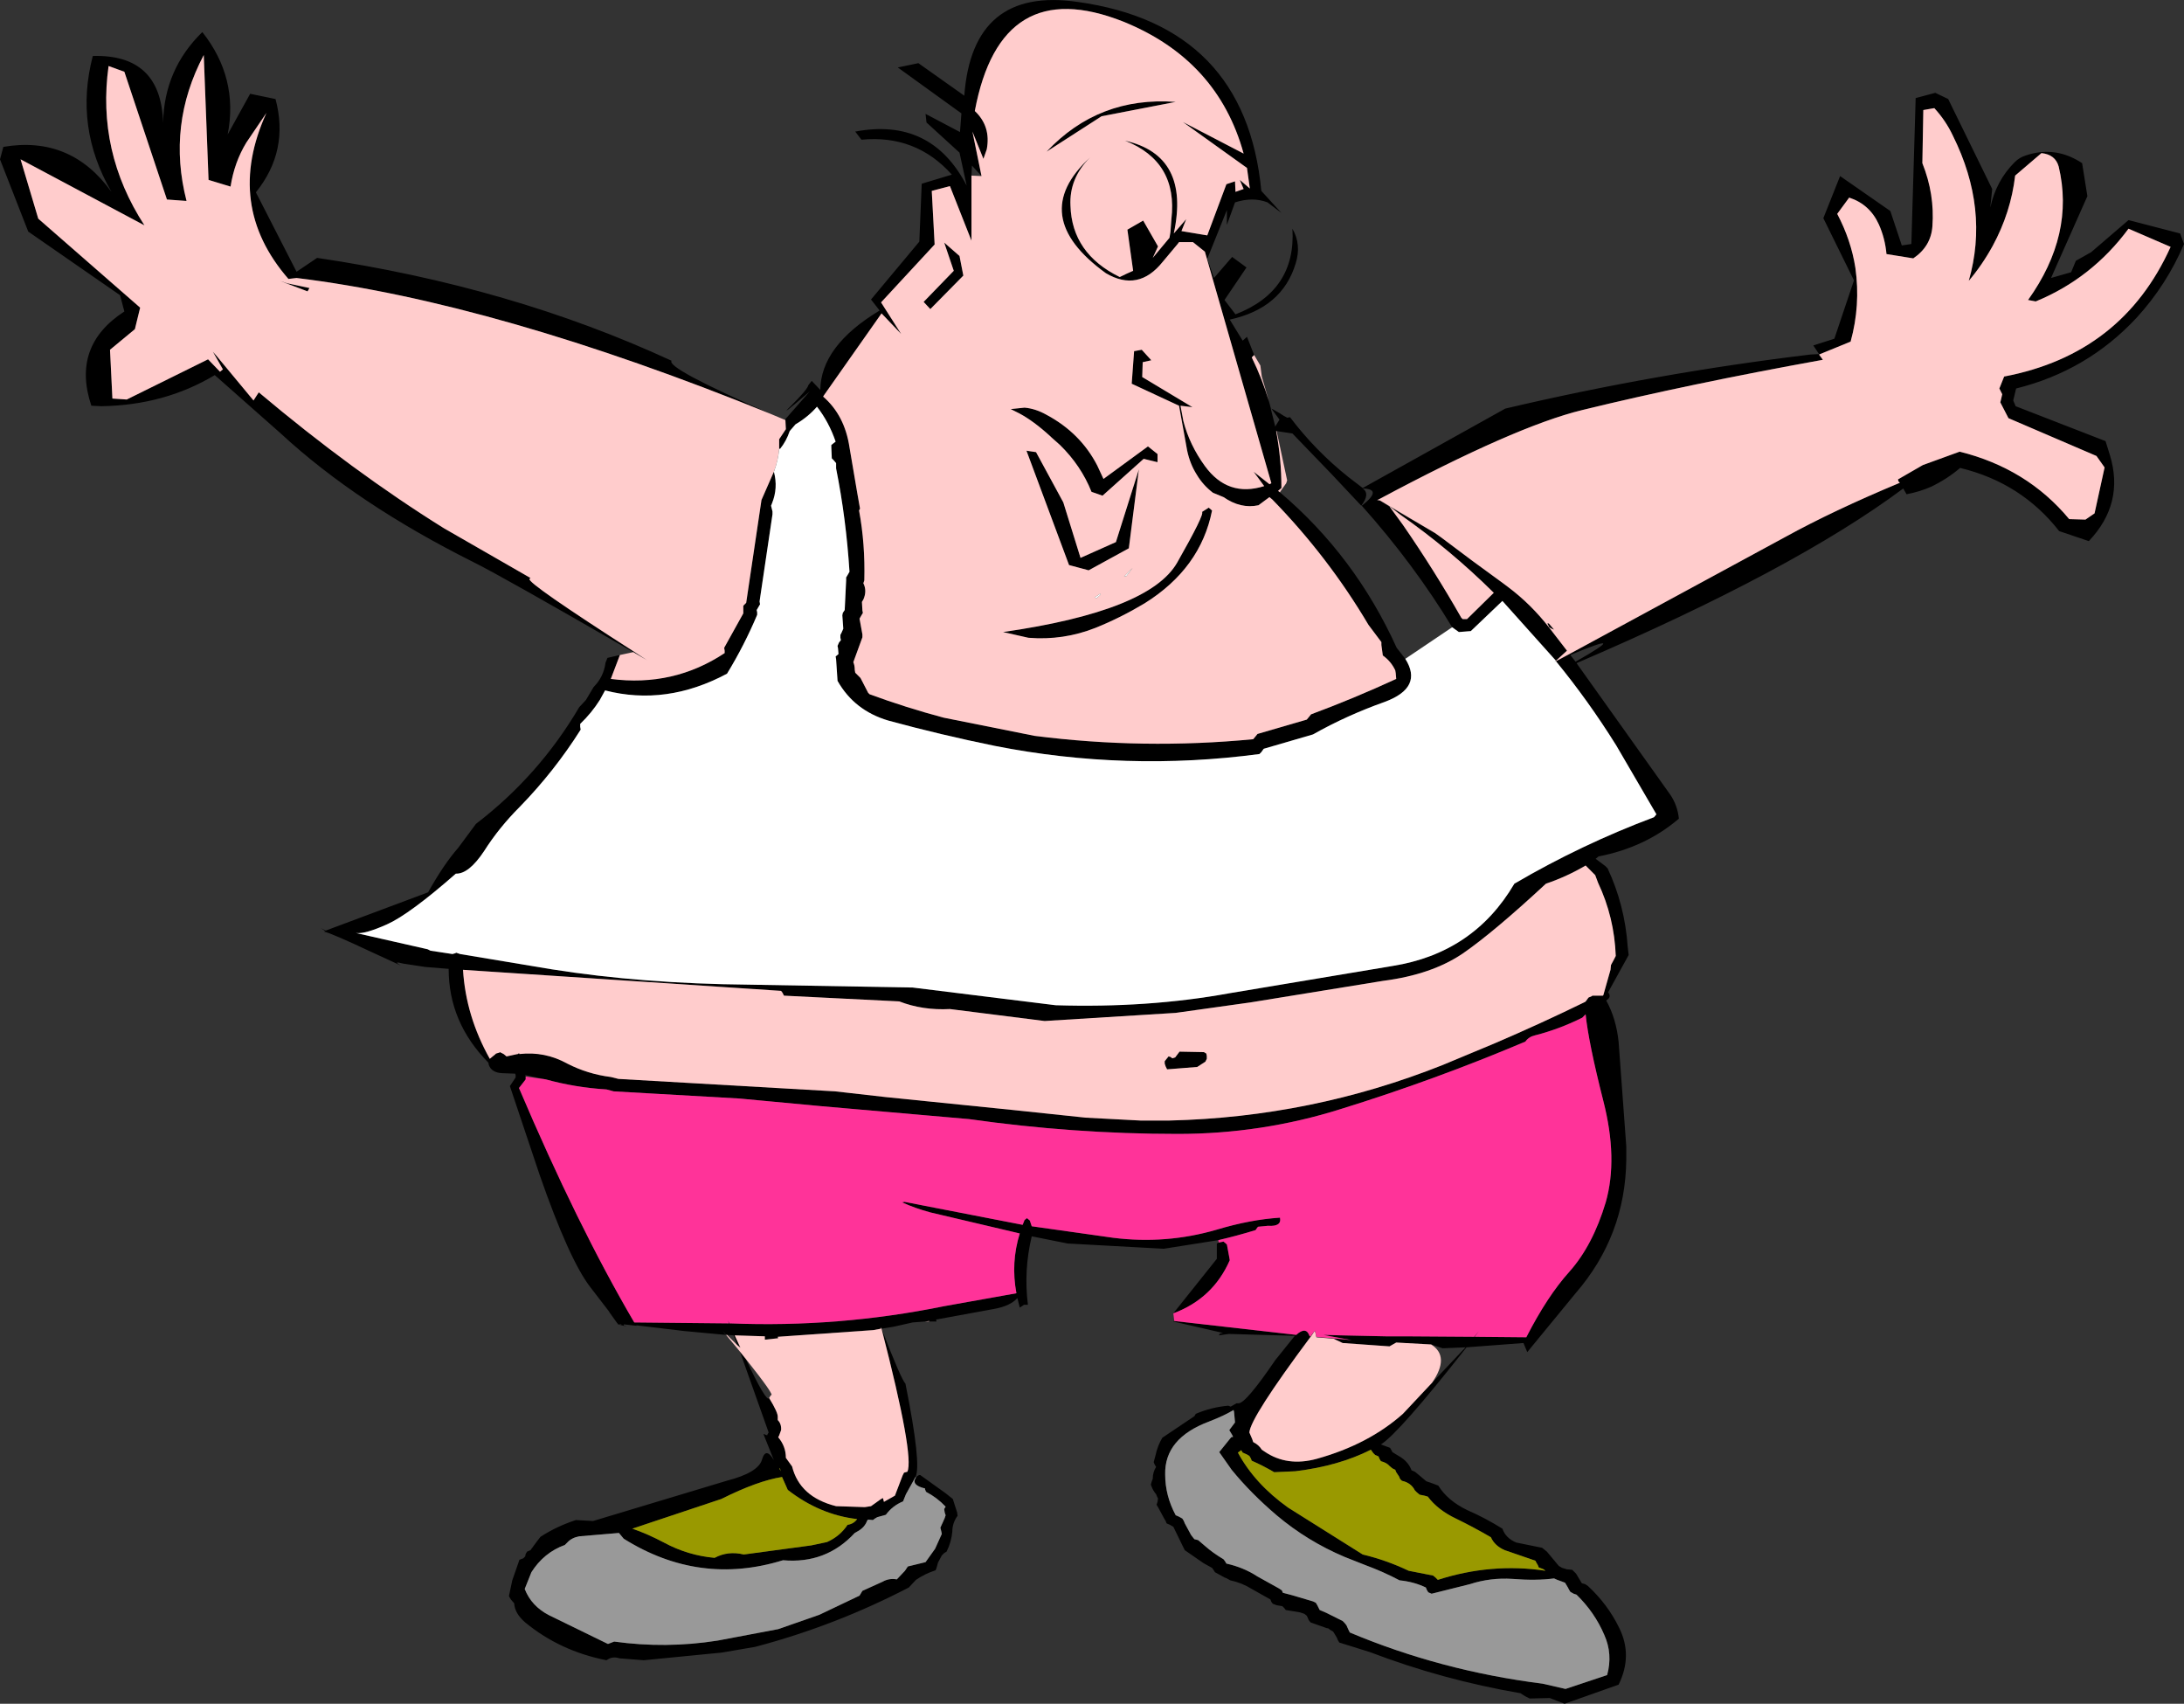 <?xml version="1.0" encoding="UTF-8" standalone="no"?>
<svg xmlns:xlink="http://www.w3.org/1999/xlink" height="178.05px" width="228.3px" xmlns="http://www.w3.org/2000/svg">
  <rect width="100%" height="100%" fill="#333333" stroke="none"/>
  <g transform="matrix(1.0, 0.0, 0.0, 1.0, 108.5, 159.35)">
    <path d="M24.15 -117.4 L24.35 -116.65 24.35 -116.6 24.8 -114.8 24.8 -114.75 24.85 -114.85 25.25 -115.5 24.4 -116.65 24.6 -116.55 25.3 -116.15 Q25.65 -115.9 26.05 -115.7 L26.35 -115.75 Q29.0 -112.25 32.45 -109.5 L33.95 -108.35 48.85 -116.65 Q64.55 -120.35 80.75 -122.3 L81.65 -122.35 81.05 -123.25 83.25 -123.95 85.3 -130.05 82.1 -136.55 83.85 -140.95 89.1 -137.3 90.3 -133.7 91.3 -133.85 91.75 -149.1 93.8 -149.65 95.15 -149.0 99.75 -139.6 99.55 -137.65 Q100.15 -140.45 102.1 -142.4 102.6 -142.9 103.25 -143.1 106.35 -144.15 109.15 -142.3 L109.7 -138.85 105.9 -130.3 108.0 -130.9 108.5 -132.1 110.1 -133.0 114.0 -136.35 119.4 -134.95 119.8 -133.85 Q118.0 -129.6 114.85 -126.15 109.7 -120.6 102.25 -118.75 L101.95 -117.5 102.2 -116.9 111.6 -113.25 112.05 -111.8 Q113.6 -106.75 109.85 -102.8 L106.75 -103.85 Q102.8 -108.9 96.4 -110.45 95.05 -109.3 93.4 -108.5 92.15 -107.95 90.8 -107.7 L90.45 -108.3 Q79.05 -99.8 56.3 -90.05 L66.1 -76.3 Q66.85 -75.2 67.0 -73.8 63.5 -70.8 58.6 -69.85 L58.3 -69.6 59.3 -68.85 59.55 -68.6 Q61.35 -64.75 61.65 -60.4 L61.75 -59.55 59.6 -55.65 Q60.0 -55.15 59.4 -54.8 60.45 -52.9 60.7 -50.45 L61.5 -39.55 61.5 -38.15 Q61.4 -30.2 56.2 -24.2 L51.15 -18.05 50.75 -19.0 44.8 -18.55 Q37.75 -9.6 35.85 -8.4 L36.8 -8.05 36.95 -7.8 37.05 -7.6 37.7 -7.2 Q38.7 -6.65 39.05 -5.7 L39.4 -5.55 39.65 -5.35 40.6 -4.55 41.05 -4.4 41.45 -4.25 41.85 -4.1 Q42.8 -2.55 44.85 -1.55 46.7 -0.75 48.55 0.4 48.9 1.4 50.0 1.85 L52.7 2.4 53.2 2.8 54.45 4.3 54.8 4.5 55.3 4.65 55.85 4.7 56.1 4.95 56.25 5.1 56.85 6.1 57.2 6.2 57.5 6.4 Q59.55 8.3 60.75 10.75 62.2 13.65 60.7 16.7 L55.05 18.7 53.5 18.1 51.4 18.15 51.0 17.95 50.75 17.8 50.45 17.6 Q42.3 16.2 34.7 13.3 L31.5 12.3 31.35 12.05 31.25 11.8 30.95 11.3 30.85 11.15 30.5 10.95 Q30.4 10.8 30.2 10.8 L28.5 10.2 28.3 9.95 28.2 9.7 28.1 9.5 27.85 9.3 27.4 9.15 25.9 8.9 25.75 8.7 25.55 8.5 24.95 8.4 24.55 8.25 24.4 8.05 24.3 7.8 22.35 6.7 Q21.3 6.05 20.1 5.8 L19.75 5.6 19.5 5.5 18.5 4.95 18.35 4.7 18.2 4.5 17.3 4.0 15.35 2.65 15.1 2.15 14.25 0.4 14.15 0.2 13.8 0.0 13.45 -0.15 13.35 -0.4 13.2 -0.65 12.55 -1.85 12.4 -2.1 12.5 -2.4 12.55 -2.75 12.45 -2.95 12.35 -3.2 Q12.05 -3.55 11.9 -3.95 L11.8 -4.2 11.9 -4.55 12.0 -4.8 Q12.0 -5.5 12.35 -6.05 L12.2 -6.3 12.1 -6.55 12.3 -7.3 Q12.5 -8.25 13.0 -9.1 L16.35 -11.35 16.5 -11.6 Q18.15 -12.3 19.9 -12.45 L20.15 -12.35 20.75 -12.7 20.8 -12.7 20.95 -12.7 Q21.7 -12.65 24.8 -17.2 L26.85 -19.75 19.95 -19.95 18.9 -19.8 19.05 -20.0 19.35 -20.05 14.15 -21.25 14.25 -21.3 27.0 -19.85 Q28.05 -20.8 28.4 -19.7 L28.5 -19.7 28.95 -20.3 28.55 -19.7 28.5 -19.65 Q22.2 -11.2 22.1 -9.65 L22.4 -8.95 22.5 -8.65 Q23.1 -8.35 23.4 -7.85 L23.7 -7.65 Q26.05 -6.05 29.15 -6.9 34.55 -8.4 38.15 -11.6 L41.2 -14.85 44.7 -18.55 42.3 -18.45 41.1 -18.85 37.45 -19.05 36.75 -18.65 31.85 -19.0 30.9 -19.45 29.1 -19.6 29.1 -19.65 29.5 -19.6 30.75 -19.5 32.8 -19.3 30.6 -19.7 29.85 -19.85 31.7 -19.8 36.35 -19.7 38.35 -19.7 45.6 -19.65 46.1 -20.25 45.65 -19.65 51.05 -19.6 Q53.25 -23.9 55.55 -26.45 58.0 -29.2 59.35 -33.7 60.65 -38.25 59.1 -44.3 57.55 -50.4 57.25 -53.35 L56.9 -53.0 Q54.5 -51.8 51.95 -51.15 51.3 -51.0 50.95 -50.5 41.5 -46.5 31.65 -43.45 23.4 -40.85 14.6 -40.85 3.7 -40.85 -7.2 -42.4 L-22.65 -43.75 -31.2 -44.55 -44.35 -45.3 -45.1 -45.5 Q-48.35 -45.7 -51.45 -46.55 L-53.6 -47.0 -53.55 -46.85 -53.55 -46.8 -53.55 -46.55 -54.25 -45.65 Q-48.15 -31.3 -42.2 -21.15 L-32.3 -21.05 -32.4 -21.35 -32.25 -21.05 -32.1 -21.05 Q-20.85 -20.6 -9.8 -22.85 L-2.25 -24.2 Q-2.85 -27.4 -1.9 -30.45 L-11.25 -32.65 Q-12.9 -33.1 -14.2 -33.7 L-13.95 -33.75 -1.6 -31.35 -1.4 -31.85 -1.15 -32.05 -0.85 -31.8 -0.65 -31.2 7.85 -30.0 Q13.4 -29.3 18.7 -30.85 22.2 -31.9 25.3 -32.1 25.5 -31.15 24.05 -31.25 L23.0 -31.15 22.85 -30.95 22.75 -30.8 Q20.8 -30.2 18.85 -29.75 L13.15 -28.85 3.1 -29.4 -0.65 -30.15 Q-1.5 -26.6 -1.05 -23.0 L-1.45 -23.0 -1.9 -22.7 -2.15 -23.7 Q-2.9 -22.85 -4.65 -22.55 L-10.65 -21.45 -10.6 -21.25 -11.4 -21.25 -11.35 -21.3 -11.8 -21.25 -13.1 -21.15 -15.1 -20.7 -15.15 -20.95 -15.1 -20.7 -16.35 -20.5 Q-14.3 -15.2 -13.85 -14.75 -12.15 -6.25 -12.8 -5.0 L-13.8 -3.2 -14.1 -2.45 Q-15.2 -2.0 -15.9 -1.05 L-16.8 -0.8 -17.05 -0.65 -17.25 -0.5 -17.75 -0.55 -17.85 -0.45 Q-18.1 0.25 -18.8 0.65 L-19.15 0.85 Q-22.15 4.1 -26.65 3.7 -35.4 6.4 -43.3 1.45 L-43.8 0.85 -47.95 1.2 Q-48.75 1.35 -49.2 1.85 L-49.45 2.1 Q-51.65 2.9 -52.95 4.95 L-53.65 6.7 Q-52.95 8.5 -51.1 9.45 L-44.95 12.45 -44.55 12.3 -44.3 12.2 Q-38.9 12.95 -33.5 12.1 L-27.15 10.9 -22.85 9.4 -18.65 7.4 -18.5 7.15 -18.35 6.9 -16.25 5.95 Q-15.55 5.55 -14.75 5.7 L-13.9 4.8 -13.6 4.35 -11.75 3.9 -10.75 2.5 -10.05 0.95 -10.1 0.7 -10.2 0.3 -9.95 -0.25 -9.75 -0.7 -9.65 -1.0 -9.75 -1.3 -9.8 -1.65 -9.65 -1.9 Q-10.55 -2.85 -11.7 -3.45 L-11.8 -3.7 -11.8 -3.8 Q-13.3 -4.15 -12.75 -4.95 L-12.6 -5.1 -12.5 -5.15 -12.45 -5.2 -12.3 -5.2 -9.65 -3.3 -8.9 -2.7 -8.45 -1.3 -8.4 -0.95 Q-8.95 -0.2 -8.95 0.7 -9.05 1.8 -9.55 2.8 L-9.8 2.95 -10.05 3.2 -10.45 3.95 -10.6 4.5 -10.7 4.75 Q-11.8 5.1 -12.75 5.75 L-13.5 6.55 Q-21.2 10.55 -29.55 12.75 L-33.05 13.35 -41.2 14.15 -43.75 13.95 Q-44.5 13.7 -45.1 14.15 -49.95 13.2 -53.6 10.2 -54.7 9.25 -54.75 8.2 L-55.1 7.8 -55.3 7.45 -54.95 5.8 -54.2 3.65 -53.8 3.5 -53.6 3.3 -53.55 3.05 -53.4 2.8 -53.05 2.65 -52.35 1.7 -52.0 1.25 Q-50.3 0.15 -48.3 -0.5 L-46.5 -0.4 -32.55 -4.6 Q-29.25 -5.45 -28.85 -6.8 -28.45 -8.2 -27.6 -6.75 L-28.7 -9.5 -28.3 -9.35 -28.3 -9.4 -28.15 -9.65 -31.15 -18.1 -30.55 -17.35 Q-28.35 -12.7 -28.1 -13.25 -27.15 -11.7 -27.2 -11.25 L-27.2 -10.95 Q-26.8 -10.55 -26.85 -9.9 L-27.05 -9.35 -27.15 -9.15 Q-26.35 -8.2 -26.35 -7.0 L-25.7 -6.1 Q-24.9 -2.9 -21.1 -1.95 L-18.1 -1.85 -17.45 -1.95 -16.4 -2.7 -16.2 -2.8 -16.1 -2.4 -14.95 -3.05 -14.15 -5.15 -14.0 -5.45 -13.65 -5.55 Q-12.9 -7.15 -16.35 -20.5 L-16.4 -20.65 -16.4 -20.5 -17.2 -20.35 -27.2 -19.65 -27.15 -19.5 -28.55 -19.35 -28.55 -19.7 -31.7 -19.8 -31.1 -18.5 -31.45 -18.8 -31.8 -19.8 -32.5 -19.85 -32.6 -19.85 -32.95 -20.25 -32.65 -19.85 -36.95 -20.25 -42.0 -20.85 -41.95 -20.8 -43.3 -20.95 -43.3 -20.85 Q-42.65 -20.7 -43.25 -20.8 L-43.3 -20.8 -43.5 -20.85 -43.9 -20.95 -43.95 -21.05 -43.9 -21.0 -43.55 -20.95 -43.55 -21.0 -43.9 -21.0 -43.95 -21.05 -44.0 -21.1 -44.15 -21.1 -44.0 -21.1 -44.75 -22.15 -44.8 -22.2 -44.8 -22.25 -46.8 -24.85 Q-49.0 -27.7 -52.1 -36.6 L-55.2 -45.85 -54.6 -46.75 -54.6 -47.0 -54.65 -47.15 -56.0 -47.2 Q-57.1 -47.25 -57.4 -48.05 L-57.45 -48.3 Q-61.6 -52.5 -61.6 -58.1 L-64.05 -58.3 -66.35 -58.65 Q-67.5 -58.95 -66.6 -58.45 L-69.75 -59.9 Q-73.9 -61.85 -74.65 -62.0 L-74.5 -62.05 -74.95 -62.35 -74.45 -62.1 -63.75 -66.1 Q-62.1 -69.05 -60.6 -70.75 L-58.75 -73.25 Q-52.15 -78.3 -47.95 -85.45 L-47.25 -86.2 -46.45 -87.55 Q-45.4 -88.6 -45.2 -90.1 L-45.0 -90.6 -43.7 -90.9 -44.65 -88.4 Q-38.1 -87.55 -32.75 -91.1 L-32.75 -91.35 -32.8 -91.65 -30.8 -95.25 -30.8 -95.75 -30.8 -96.05 -30.5 -96.35 -28.9 -107.1 -27.65 -109.95 -27.6 -110.05 Q-27.15 -108.35 -27.8 -106.75 L-27.9 -106.5 -27.75 -105.9 -27.75 -105.6 -29.1 -96.5 -29.05 -96.2 -29.4 -95.6 -29.35 -95.35 -29.35 -95.1 Q-30.7 -91.9 -32.5 -88.95 -38.85 -85.55 -45.25 -87.2 L-45.8 -86.2 Q-46.65 -84.85 -47.85 -83.7 L-47.85 -83.4 -47.8 -83.1 Q-50.55 -78.75 -54.15 -75.05 -56.35 -72.85 -57.9 -70.4 -59.5 -68.0 -60.85 -68.05 -65.7 -63.8 -68.05 -62.75 -70.4 -61.7 -71.3 -61.85 L-63.8 -60.15 -63.5 -60.0 -61.2 -59.65 -60.85 -59.75 -60.85 -59.8 -60.4 -59.65 -50.8 -58.05 Q-41.35 -56.55 -30.2 -56.45 L-13.1 -56.15 1.85 -54.3 Q11.5 -54.0 20.0 -55.55 L37.05 -58.4 Q45.55 -59.75 49.8 -67.0 56.8 -71.1 64.4 -73.95 L64.65 -74.25 60.45 -81.45 Q57.55 -86.1 54.15 -90.25 L55.55 -91.0 78.15 -103.25 Q83.15 -106.0 90.1 -108.9 L89.95 -109.05 89.9 -109.25 92.5 -110.75 96.35 -112.15 Q103.4 -110.4 107.8 -105.1 L109.5 -105.05 110.45 -105.7 111.5 -110.5 110.65 -111.7 101.45 -115.65 100.6 -117.3 100.8 -118.15 100.5 -118.75 101.0 -120.0 Q113.35 -122.35 118.4 -133.55 L114.0 -135.45 Q110.15 -130.25 104.3 -127.85 L103.5 -128.0 Q108.4 -134.85 106.7 -141.95 106.35 -143.2 104.9 -143.35 L102.15 -141.0 Q101.7 -137.15 99.8 -133.65 98.7 -131.65 97.3 -130.0 99.45 -137.5 95.65 -145.15 94.9 -146.75 93.7 -148.05 L92.55 -147.85 92.45 -142.3 Q93.75 -139.05 93.5 -135.7 93.35 -133.6 91.5 -132.35 L88.7 -132.8 Q88.55 -134.45 87.9 -135.9 86.95 -138.0 84.8 -138.7 L83.55 -137.0 Q85.0 -134.25 85.45 -131.35 86.0 -127.45 84.95 -123.65 L81.65 -122.3 82.05 -121.75 Q67.95 -119.2 56.9 -116.5 49.9 -114.8 35.6 -107.15 L35.45 -107.1 35.75 -107.05 36.8 -106.35 38.15 -104.5 Q41.4 -99.8 44.25 -94.8 L44.4 -94.65 44.85 -94.65 47.65 -97.4 47.6 -97.45 Q43.1 -101.9 37.9 -105.55 L37.0 -106.25 40.8 -104.05 41.5 -103.65 42.2 -103.15 45.4 -100.75 48.55 -98.45 49.15 -98.0 Q51.55 -96.2 53.45 -93.75 L55.3 -91.35 54.15 -90.3 48.55 -96.55 45.25 -93.4 44.0 -93.3 43.65 -93.55 43.3 -93.8 Q39.3 -100.4 33.85 -106.5 36.1 -108.25 33.95 -108.3 34.75 -107.75 33.8 -106.5 L30.65 -109.85 26.6 -114.05 24.95 -114.3 24.9 -114.3 Q25.45 -111.4 25.45 -108.35 L25.1 -108.05 25.3 -107.9 Q33.15 -101.25 37.5 -91.65 L38.4 -90.5 Q40.3 -87.5 36.25 -86.0 32.3 -84.6 28.75 -82.6 L23.6 -81.1 23.35 -80.75 23.15 -80.55 Q9.2 -78.7 -4.5 -81.4 -10.15 -82.55 -15.65 -84.05 -19.2 -85.1 -20.95 -88.2 L-21.1 -90.45 -21.15 -90.75 -20.85 -91.0 -20.9 -91.6 -20.95 -91.85 -20.8 -92.2 -20.6 -92.45 -20.65 -92.7 -20.65 -93.0 -20.5 -93.3 -20.35 -93.65 -20.45 -95.05 -20.4 -95.3 -20.2 -95.6 -20.05 -98.7 -20.05 -99.0 -19.9 -99.25 -19.7 -99.6 Q-20.05 -105.15 -21.1 -110.4 L-21.1 -110.95 -21.35 -111.25 -21.55 -111.45 -21.6 -112.6 -21.6 -112.85 -21.15 -113.2 Q-21.85 -115.25 -23.1 -116.85 -24.0 -115.8 -25.35 -115.0 L-25.95 -114.3 Q-26.3 -113.25 -26.95 -112.45 L-27.05 -112.45 -27.05 -113.45 -26.35 -114.5 -26.4 -115.45 -26.4 -115.55 -23.85 -118.45 Q-27.4 -115.4 -25.75 -117.0 -24.1 -118.65 -24.0 -119.1 L-23.65 -119.55 -22.75 -118.6 Q-22.7 -123.2 -16.55 -126.9 L-17.45 -128.05 -12.4 -134.1 -12.15 -140.15 -9.0 -141.1 Q-12.75 -145.3 -18.45 -144.75 L-19.1 -145.6 Q-11.15 -147.1 -7.45 -139.95 L-8.2 -143.4 -11.65 -146.55 -11.75 -147.45 -8.15 -145.55 -8.0 -147.5 -14.65 -152.3 -12.5 -152.75 -7.7 -149.35 Q-6.85 -160.75 4.15 -159.15 21.7 -156.7 23.35 -139.4 L25.45 -137.1 24.0 -138.2 Q22.45 -138.8 20.6 -138.2 L19.75 -135.85 19.75 -137.4 17.7 -132.3 18.4 -130.3 20.3 -132.5 21.8 -131.4 19.5 -128.0 20.65 -126.5 Q27.0 -128.95 26.6 -135.45 27.55 -133.8 26.95 -131.85 25.55 -127.15 20.05 -125.95 L21.4 -123.75 21.85 -124.15 21.95 -123.9 22.6 -122.25 22.35 -122.0 Q23.45 -119.75 24.15 -117.4 M14.15 -22.1 L18.7 -27.8 18.7 -29.2 18.7 -29.4 18.9 -29.5 19.4 -29.6 19.75 -29.3 20.0 -27.95 20.05 -27.65 Q18.3 -23.65 14.15 -22.1 M-6.95 -141.0 L-6.95 -134.2 -9.2 -139.9 -11.1 -139.4 -10.8 -133.8 -16.4 -127.75 -14.3 -124.45 -16.35 -126.6 -22.4 -118.0 -22.45 -117.9 Q-20.2 -115.95 -19.7 -112.6 L-18.9 -107.9 -18.6 -106.2 -18.7 -106.0 Q-18.05 -102.5 -18.15 -98.7 L-18.25 -98.4 Q-17.85 -97.6 -18.25 -96.7 L-18.4 -96.45 -18.35 -95.55 -18.3 -95.3 -18.45 -95.05 -18.65 -94.7 -18.35 -93.05 -18.35 -92.75 -19.3 -90.15 Q-19.15 -89.8 -19.15 -89.35 L-19.1 -89.05 -18.55 -88.5 -17.75 -86.95 -17.6 -86.8 Q-13.8 -85.4 -9.85 -84.35 L-0.35 -82.45 Q11.05 -81.0 22.5 -82.1 L22.75 -82.4 22.95 -82.65 28.1 -84.15 28.35 -84.45 28.55 -84.7 Q33.0 -86.35 37.45 -88.4 L37.4 -89.0 37.35 -89.3 Q36.9 -90.25 36.05 -90.85 L35.9 -91.95 35.9 -92.25 34.55 -94.05 Q30.35 -101.15 24.5 -107.15 L24.2 -107.4 23.05 -106.55 Q21.2 -106.15 19.4 -107.4 L18.3 -107.85 Q17.25 -108.65 16.6 -109.75 15.9 -110.85 15.6 -112.25 L14.75 -116.95 9.8 -119.25 10.05 -122.65 10.85 -122.8 11.85 -121.7 10.95 -121.5 10.9 -119.95 16.15 -116.8 14.9 -116.95 15.2 -115.35 Q15.85 -112.85 17.45 -110.65 19.85 -107.35 23.65 -108.55 L22.55 -110.05 24.2 -108.75 24.4 -108.85 17.45 -133.05 16.2 -134.05 14.75 -134.05 14.6 -133.85 13.05 -132.0 Q10.5 -128.8 7.1 -130.8 -1.2 -136.8 5.45 -142.9 3.25 -140.7 3.4 -137.85 3.55 -132.85 8.55 -130.4 9.25 -130.75 9.95 -131.05 L9.35 -135.35 11.0 -136.3 12.55 -133.6 12.0 -132.4 13.75 -134.5 13.85 -135.1 13.95 -136.45 Q14.65 -142.45 9.1 -144.65 15.95 -143.1 14.2 -134.95 L15.5 -136.45 15.0 -135.2 17.7 -134.75 19.7 -140.1 20.6 -140.4 20.65 -139.3 21.5 -139.6 21.1 -140.55 22.15 -139.65 21.85 -141.8 15.15 -146.6 21.5 -143.3 Q18.8 -153.1 8.9 -157.1 -3.9 -162.15 -6.6 -147.75 -4.9 -146.15 -5.35 -143.75 L-5.7 -142.75 -6.85 -145.6 -5.9 -140.95 -6.9 -142.05 -6.95 -141.0 M53.4 -94.2 L53.95 -93.55 Q53.65 -93.65 53.45 -93.8 L53.25 -94.2 53.4 -94.2 M55.65 -90.9 L56.2 -90.2 Q62.25 -93.65 55.65 -90.9 M58.25 -67.9 L57.25 -68.9 Q55.3 -67.75 53.1 -67.0 47.6 -61.9 44.4 -59.7 41.15 -57.5 36.1 -56.85 L22.25 -54.6 14.4 -53.5 0.7 -52.65 -9.2 -53.9 Q-12.05 -53.75 -14.5 -54.7 L-26.55 -55.3 -26.7 -55.6 -26.85 -55.8 -60.1 -58.0 Q-59.8 -53.15 -57.3 -48.7 L-57.0 -48.95 -56.75 -49.15 -56.65 -49.25 -56.3 -49.35 -56.25 -49.4 -55.85 -49.2 -55.55 -48.95 -54.4 -49.2 -54.35 -49.2 -54.25 -49.3 -54.2 -49.2 Q-51.55 -49.5 -49.2 -48.2 -47.05 -47.1 -44.65 -46.8 L-43.85 -46.6 -21.2 -45.3 -15.9 -44.7 -2.6 -43.35 5.0 -42.55 10.7 -42.25 13.75 -42.25 Q28.6 -42.6 42.3 -48.05 L47.7 -50.3 Q52.6 -52.4 57.2 -54.65 L57.3 -54.75 57.55 -55.1 57.9 -55.25 57.95 -55.3 59.05 -55.3 59.1 -55.35 59.85 -58.0 59.9 -58.5 60.25 -59.15 60.4 -59.45 Q60.25 -63.5 58.55 -67.1 L58.25 -67.9 M-7.8 -130.55 L-11.25 -127.05 -11.95 -127.8 -8.8 -131.05 -9.8 -134.0 -8.2 -132.6 -7.8 -130.55 M14.4 -148.7 L6.65 -147.2 0.9 -143.5 Q6.35 -149.3 14.4 -148.7 M-27.95 -116.1 Q-56.65 -127.75 -77.5 -130.3 L-78.35 -130.2 Q-85.05 -137.9 -80.65 -147.55 L-82.75 -144.45 Q-84.0 -142.4 -84.4 -139.85 L-86.7 -140.55 -87.2 -153.6 Q-91.05 -146.3 -89.0 -138.35 L-91.05 -138.5 -95.5 -151.85 -97.15 -152.45 Q-98.4 -143.5 -93.4 -135.8 L-106.35 -142.7 -104.5 -136.5 -93.85 -127.2 -94.4 -124.95 -97.0 -122.8 -96.75 -117.7 -95.25 -117.6 -86.75 -121.8 -85.5 -120.5 -85.2 -120.75 -86.25 -122.6 -85.9 -122.2 -82.0 -117.5 -81.45 -118.35 Q-71.65 -110.1 -62.1 -104.15 L-53.05 -98.95 -53.15 -98.85 Q-53.45 -98.45 -42.15 -91.2 L-40.85 -90.35 -42.3 -91.2 Q-56.15 -99.2 -59.0 -100.6 -71.2 -106.7 -79.15 -114.05 L-86.05 -120.15 Q-91.3 -117.0 -97.9 -116.9 L-98.95 -116.95 Q-101.05 -123.2 -95.5 -126.8 L-95.95 -128.5 -105.55 -135.15 -108.5 -142.7 -108.15 -144.0 Q-101.1 -145.2 -96.85 -139.3 -100.75 -146.05 -98.8 -153.5 -91.65 -153.7 -91.45 -146.5 -91.35 -152.1 -87.35 -156.0 -83.55 -151.2 -84.7 -145.3 L-82.35 -149.55 -79.7 -149.0 Q-78.25 -143.6 -81.75 -139.25 L-77.5 -130.95 -75.35 -132.4 Q-55.05 -129.4 -38.3 -121.65 -38.9 -120.9 -27.95 -116.1 M-78.5 -129.75 L-76.15 -129.25 -76.35 -128.9 -79.25 -130.0 -78.5 -129.75 M12.5 -111.05 L11.05 -111.4 6.75 -107.55 5.6 -107.95 Q4.5 -110.7 2.3 -112.85 L1.4 -113.65 1.3 -113.75 Q-0.45 -115.35 -1.95 -116.15 L-2.85 -116.6 -1.4 -116.75 Q-0.25 -116.65 0.9 -116.0 4.45 -114.1 6.2 -110.7 L6.85 -109.3 11.5 -112.7 12.5 -111.9 12.5 -111.05 M17.15 -105.85 L17.7 -106.2 17.85 -106.3 18.2 -106.0 Q17.0 -99.95 11.15 -96.3 8.65 -94.8 6.05 -93.75 2.65 -92.4 -1.0 -92.7 L-3.65 -93.3 Q11.65 -95.5 14.55 -100.55 17.45 -105.65 17.15 -105.85 M9.5 -102.05 L5.3 -99.75 3.25 -100.3 -1.2 -112.25 -0.2 -112.1 2.65 -106.85 4.45 -101.05 8.15 -102.7 10.55 -110.3 9.5 -102.05 M13.25 -48.45 L13.65 -48.95 13.85 -48.9 14.05 -48.75 14.35 -48.85 14.5 -49.05 14.8 -49.45 17.35 -49.4 17.6 -49.25 17.65 -49.0 17.65 -48.7 17.5 -48.4 16.65 -47.85 13.5 -47.6 13.35 -47.9 13.25 -48.2 13.25 -48.45 M17.9 -10.8 Q13.2 -9.05 13.3 -5.25 13.3 -3.05 14.4 -1.0 L14.75 -0.85 15.1 -0.65 15.25 -0.4 15.35 -0.15 16.0 1.05 16.15 1.25 16.35 1.5 16.75 1.6 17.45 2.2 Q18.3 2.95 19.4 3.6 L19.55 3.8 19.7 4.05 Q21.5 4.45 22.95 5.4 L25.2 6.65 25.5 6.85 25.6 7.1 26.55 7.35 28.75 8.0 29.05 8.15 29.2 8.4 29.45 8.9 30.15 9.2 31.85 10.05 32.05 10.25 32.25 10.5 32.45 10.95 32.6 11.25 Q42.1 15.25 52.75 16.6 L55.15 17.15 59.5 15.7 Q60.1 13.5 59.2 11.5 58.2 9.15 56.3 7.3 L56.0 7.2 55.65 7.0 55.5 6.75 55.4 6.55 55.1 6.05 54.7 5.9 Q54.25 5.75 53.95 5.6 52.1 5.85 49.6 5.65 47.3 5.5 45.15 6.2 L41.15 7.2 40.8 7.05 40.65 6.8 40.55 6.55 Q39.3 5.95 37.8 5.8 36.1 4.9 34.2 4.2 L32.05 3.35 Q28.15 1.7 24.95 -1.0 22.25 -3.3 20.25 -5.75 L18.95 -7.6 20.2 -9.15 20.4 -9.2 20.3 -9.4 20.0 -9.9 20.6 -10.7 20.5 -11.8 20.45 -12.0 Q19.45 -11.4 17.9 -10.8 M24.7 -5.5 Q23.5 -6.2 22.35 -6.7 L22.25 -6.95 22.1 -7.2 21.85 -7.35 21.4 -7.55 21.25 -7.8 20.9 -7.55 Q22.65 -4.3 26.15 -1.8 L33.95 3.1 Q36.45 3.7 38.75 4.8 L41.3 5.3 41.55 5.5 41.8 5.75 Q47.4 3.95 53.05 4.8 52.9 4.65 52.75 4.6 L52.35 4.45 52.25 4.2 52.1 3.95 52.0 3.75 48.8 2.65 Q47.75 2.2 47.35 1.3 45.55 0.25 43.7 -0.65 41.8 -1.55 40.75 -2.95 L40.4 -3.05 39.9 -3.15 39.6 -3.4 39.4 -3.6 Q39.0 -4.4 38.05 -4.6 L37.85 -4.8 37.75 -5.05 37.45 -5.5 37.35 -5.75 37.05 -5.9 36.75 -6.15 Q36.45 -6.5 35.85 -6.65 L35.7 -6.9 35.6 -7.15 35.25 -7.3 35.05 -7.5 34.8 -7.85 Q31.45 -6.15 26.9 -5.6 L24.7 -5.5 M-26.75 -5.0 Q-29.3 -4.6 -33.1 -2.7 L-34.3 -2.3 -42.4 0.4 Q-40.8 0.95 -39.1 1.85 -36.6 3.2 -33.8 3.45 -32.4 2.7 -30.75 3.1 L-23.7 2.15 -22.05 1.8 Q-20.7 1.2 -19.9 0.0 -19.25 -0.1 -18.9 -0.6 -22.8 -1.05 -26.15 -3.65 L-26.75 -5.0 M-26.95 -5.85 L-27.05 -5.95 -26.9 -5.6 -26.95 -5.85 M-45.8 -21.6 L-45.75 -21.6 -45.9 -21.6 -45.8 -21.6" fill="#000000" fill-rule="evenodd" stroke="none"/>
    <path d="M24.15 -117.4 Q23.45 -119.75 22.35 -122.0 L22.6 -122.25 23.25 -121.15 23.4 -120.0 24.15 -117.4 M-26.4 -115.45 L-26.35 -114.5 -27.05 -113.45 -27.05 -112.45 Q-27.15 -111.25 -27.6 -110.05 L-27.65 -109.95 -28.9 -107.1 -30.5 -96.35 -30.8 -96.05 -30.8 -95.75 -30.8 -95.25 -32.8 -91.65 -32.75 -91.35 -32.75 -91.1 Q-38.1 -87.55 -44.65 -88.4 L-43.7 -90.9 -42.3 -91.2 -40.85 -90.35 -42.15 -91.2 Q-53.45 -98.45 -53.15 -98.85 L-53.05 -98.95 -62.1 -104.15 Q-71.65 -110.1 -81.45 -118.35 L-82.0 -117.5 -85.9 -122.2 -86.25 -122.6 -85.2 -120.75 -85.5 -120.5 -86.75 -121.8 -95.25 -117.6 -96.75 -117.7 -97.0 -122.8 -94.4 -124.95 -93.85 -127.2 -104.5 -136.5 -106.35 -142.7 -93.4 -135.8 Q-98.4 -143.5 -97.15 -152.45 L-95.5 -151.85 -91.05 -138.5 -89.0 -138.35 Q-91.05 -146.3 -87.2 -153.6 L-86.7 -140.55 -84.4 -139.85 Q-84.0 -142.4 -82.75 -144.45 L-80.65 -147.55 Q-85.05 -137.9 -78.35 -130.2 L-77.5 -130.3 Q-56.65 -127.75 -27.95 -116.1 L-26.4 -115.45 M25.3 -107.9 L25.1 -108.05 25.45 -108.35 Q25.45 -111.4 24.9 -114.3 L24.95 -114.3 26.05 -109.15 25.95 -108.85 25.35 -108.0 25.3 -107.9 M54.15 -90.3 L55.3 -91.35 53.45 -93.75 Q51.55 -96.2 49.15 -98.0 L48.55 -98.45 45.4 -100.75 42.2 -103.15 41.5 -103.65 35.75 -107.05 35.45 -107.1 35.6 -107.15 Q49.9 -114.8 56.9 -116.5 67.95 -119.2 82.05 -121.75 L81.65 -122.3 84.95 -123.65 Q86.0 -127.45 85.45 -131.35 85.0 -134.25 83.55 -137.0 L84.8 -138.7 Q86.95 -138.0 87.9 -135.9 88.55 -134.45 88.7 -132.8 L91.5 -132.35 Q93.35 -133.6 93.5 -135.7 93.75 -139.05 92.45 -142.3 L92.55 -147.85 93.7 -148.05 Q94.9 -146.75 95.65 -145.15 99.45 -137.5 97.3 -130.0 98.7 -131.65 99.8 -133.65 101.7 -137.15 102.15 -141.0 L104.9 -143.35 Q106.35 -143.2 106.7 -141.95 108.4 -134.85 103.5 -128.0 L104.3 -127.85 Q110.15 -130.25 114.0 -135.45 L118.4 -133.55 Q113.35 -122.35 101.0 -120.0 L100.5 -118.75 100.8 -118.15 100.6 -117.3 101.45 -115.65 110.65 -111.7 111.5 -110.5 110.45 -105.7 109.5 -105.05 107.8 -105.1 Q103.4 -110.4 96.35 -112.15 L92.5 -110.75 89.9 -109.25 89.95 -109.05 90.1 -108.9 Q83.15 -106.0 78.15 -103.25 L55.55 -91.0 54.15 -90.25 54.0 -90.2 54.15 -90.3 M37.0 -106.25 L37.9 -105.55 Q43.1 -101.9 47.6 -97.45 L47.65 -97.4 44.85 -94.65 44.4 -94.65 44.25 -94.8 Q41.4 -99.8 38.15 -104.5 L36.8 -106.35 36.75 -106.45 37.0 -106.25 M-32.6 -19.85 L-32.5 -19.85 -31.45 -18.8 -31.1 -18.5 -31.7 -19.8 -28.55 -19.7 -28.55 -19.35 -27.15 -19.5 -27.2 -19.65 -17.2 -20.35 -16.4 -20.5 -16.4 -20.65 -16.35 -20.5 Q-12.9 -7.15 -13.65 -5.55 L-14.0 -5.45 -14.15 -5.15 -14.95 -3.05 -16.1 -2.4 -16.2 -2.8 -16.4 -2.7 -17.45 -1.95 -18.1 -1.85 -21.1 -1.95 Q-24.9 -2.9 -25.7 -6.1 L-26.35 -7.0 Q-26.35 -8.2 -27.15 -9.15 L-27.05 -9.35 -26.85 -9.9 Q-26.8 -10.55 -27.2 -10.95 L-27.2 -11.25 Q-27.15 -11.7 -28.1 -13.25 L-27.95 -13.5 -27.9 -13.55 Q-27.45 -13.45 -30.55 -17.35 L-31.15 -18.1 -32.6 -19.85 M-11.8 -21.25 L-11.35 -21.3 -11.4 -21.25 -11.8 -21.25 M29.1 -19.65 L29.1 -19.6 30.9 -19.45 31.85 -19.0 36.75 -18.65 37.45 -19.05 41.1 -18.85 Q43.1 -17.6 41.2 -14.85 L38.15 -11.6 Q34.55 -8.4 29.15 -6.9 26.05 -6.05 23.7 -7.65 L23.4 -7.85 Q23.1 -8.35 22.5 -8.65 L22.4 -8.95 22.1 -9.65 Q22.2 -11.2 28.5 -19.65 L28.55 -19.7 28.95 -20.3 29.1 -19.65 M-5.9 -140.95 L-6.85 -145.6 -5.7 -142.75 -5.35 -143.75 Q-4.9 -146.15 -6.6 -147.75 -3.9 -162.15 8.9 -157.1 18.8 -153.1 21.5 -143.3 L15.15 -146.6 21.85 -141.8 22.15 -139.65 21.1 -140.55 21.5 -139.6 20.65 -139.3 20.6 -140.4 19.7 -140.1 17.7 -134.75 15.0 -135.2 15.5 -136.45 14.2 -134.95 Q15.95 -143.1 9.1 -144.65 14.65 -142.45 13.95 -136.45 L13.85 -135.1 13.75 -134.5 12.0 -132.4 12.55 -133.6 11.0 -136.3 9.35 -135.35 9.95 -131.05 Q9.25 -130.75 8.55 -130.4 3.55 -132.85 3.4 -137.85 3.25 -140.7 5.45 -142.9 -1.2 -136.8 7.1 -130.8 10.5 -128.8 13.05 -132.0 L14.6 -133.85 14.75 -134.05 16.2 -134.05 17.45 -133.05 24.4 -108.85 24.2 -108.75 22.55 -110.05 23.65 -108.55 Q19.85 -107.35 17.45 -110.65 15.85 -112.85 15.2 -115.35 L14.9 -116.95 16.15 -116.8 10.9 -119.95 10.95 -121.5 11.85 -121.7 10.85 -122.8 10.05 -122.65 9.8 -119.25 14.75 -116.95 15.6 -112.25 Q15.9 -110.85 16.6 -109.75 17.25 -108.65 18.3 -107.85 L19.4 -107.4 Q21.2 -106.15 23.05 -106.55 L24.2 -107.4 24.5 -107.15 Q30.35 -101.15 34.55 -94.05 L35.9 -92.25 35.9 -91.95 36.05 -90.85 Q36.9 -90.25 37.35 -89.3 L37.4 -89.0 37.45 -88.4 Q33.0 -86.35 28.55 -84.7 L28.35 -84.45 28.1 -84.15 22.95 -82.65 22.75 -82.4 22.5 -82.1 Q11.05 -81.0 -0.35 -82.45 L-9.85 -84.35 Q-13.8 -85.4 -17.6 -86.8 L-17.75 -86.95 -18.55 -88.5 -19.1 -89.05 -19.15 -89.35 Q-19.15 -89.8 -19.3 -90.15 L-18.35 -92.75 -18.35 -93.05 -18.65 -94.7 -18.45 -95.05 -18.3 -95.3 -18.35 -95.55 -18.4 -96.45 -18.25 -96.7 Q-17.85 -97.6 -18.25 -98.4 L-18.15 -98.7 Q-18.05 -102.5 -18.7 -106.0 L-18.6 -106.2 -18.9 -107.9 -19.7 -112.6 Q-20.2 -115.95 -22.45 -117.9 L-22.4 -118.0 -16.35 -126.6 -14.3 -124.45 -16.4 -127.75 -10.8 -133.8 -11.1 -139.4 -9.2 -139.9 -6.95 -134.2 -6.95 -141.0 -5.9 -140.95 M53.4 -94.2 L53.25 -94.2 53.45 -93.8 Q53.65 -93.65 53.95 -93.55 L53.4 -94.2 M-7.8 -130.55 L-8.2 -132.6 -9.8 -134.0 -8.8 -131.05 -11.95 -127.8 -11.25 -127.05 -7.8 -130.55 M58.25 -67.9 L58.55 -67.1 Q60.25 -63.5 60.4 -59.45 L60.25 -59.15 59.9 -58.5 59.85 -58.0 59.1 -55.35 59.05 -55.3 57.95 -55.3 57.9 -55.25 57.55 -55.1 57.3 -54.75 57.2 -54.65 Q52.6 -52.4 47.7 -50.3 L42.3 -48.05 Q28.6 -42.6 13.75 -42.25 L10.7 -42.25 5.0 -42.55 -2.6 -43.35 -15.9 -44.7 -21.2 -45.3 -43.85 -46.6 -44.65 -46.8 Q-47.05 -47.1 -49.2 -48.2 -51.55 -49.5 -54.2 -49.2 L-54.25 -49.3 -54.35 -49.2 -54.4 -49.2 -55.55 -48.95 -55.85 -49.2 -56.25 -49.4 -56.3 -49.35 -56.65 -49.25 -56.75 -49.15 -57.0 -48.95 -57.3 -48.7 Q-59.8 -53.15 -60.1 -58.0 L-26.85 -55.8 -26.7 -55.6 -26.55 -55.3 -14.5 -54.7 Q-12.05 -53.75 -9.2 -53.9 L0.7 -52.65 14.4 -53.5 22.25 -54.6 36.1 -56.85 Q41.15 -57.5 44.4 -59.7 47.6 -61.9 53.1 -67.0 55.3 -67.75 57.25 -68.9 L58.25 -67.9 M14.4 -148.7 Q6.35 -149.3 0.9 -143.5 L6.65 -147.2 14.4 -148.7 M-78.5 -129.75 L-79.25 -130.0 -76.35 -128.9 -76.15 -129.25 -78.5 -129.75 M12.5 -111.05 L12.5 -111.9 11.5 -112.7 6.85 -109.3 6.2 -110.7 Q4.45 -114.1 0.9 -116.0 -0.25 -116.65 -1.4 -116.75 L-2.85 -116.6 -1.95 -116.15 Q-0.45 -115.35 1.3 -113.75 L1.4 -113.65 2.3 -112.85 Q4.5 -110.7 5.6 -107.95 L6.75 -107.55 11.05 -111.4 12.5 -111.05 M9.0 -99.1 L9.25 -99.15 9.9 -100.0 9.0 -99.1 M9.5 -102.05 L10.55 -110.3 8.15 -102.7 4.45 -101.05 2.65 -106.85 -0.2 -112.1 -1.2 -112.25 3.25 -100.3 5.3 -99.75 9.5 -102.05 M17.15 -105.85 Q17.45 -105.65 14.55 -100.55 11.65 -95.5 -3.65 -93.3 L-1.0 -92.7 Q2.65 -92.4 6.05 -93.75 8.65 -94.8 11.15 -96.3 17.0 -99.95 18.2 -106.0 L17.85 -106.3 17.7 -106.2 17.15 -105.85 M6.15 -96.85 L6.2 -96.9 6.55 -97.2 6.5 -97.3 5.9 -96.9 6.15 -96.85 M13.25 -48.45 L13.25 -48.2 13.35 -47.9 13.5 -47.6 16.65 -47.85 17.5 -48.4 17.65 -48.7 17.65 -49.0 17.6 -49.25 17.35 -49.4 14.8 -49.45 14.5 -49.05 14.35 -48.85 14.05 -48.75 13.85 -48.9 13.65 -48.95 13.25 -48.45" fill="#ffcccc" fill-rule="evenodd" stroke="none"/>
    <path d="M-27.05 -112.45 L-26.95 -112.45 Q-26.3 -113.25 -25.95 -114.3 L-25.35 -115.0 Q-24.0 -115.8 -23.1 -116.85 -21.85 -115.25 -21.15 -113.2 L-21.6 -112.85 -21.6 -112.6 -21.55 -111.45 -21.35 -111.25 -21.1 -110.95 -21.1 -110.4 Q-20.05 -105.15 -19.7 -99.6 L-19.9 -99.25 -20.05 -99.0 -20.05 -98.7 -20.2 -95.6 -20.4 -95.3 -20.45 -95.05 -20.35 -93.65 -20.5 -93.3 -20.65 -93.0 -20.65 -92.7 -20.6 -92.45 -20.8 -92.2 -20.95 -91.85 -20.9 -91.6 -20.85 -91.0 -21.15 -90.75 -21.1 -90.45 -20.95 -88.2 Q-19.2 -85.1 -15.65 -84.05 -10.15 -82.55 -4.5 -81.4 9.2 -78.7 23.15 -80.55 L23.35 -80.75 23.6 -81.1 28.75 -82.6 Q32.3 -84.6 36.25 -86.0 40.3 -87.5 38.4 -90.5 L43.3 -93.8 43.65 -93.55 44.0 -93.3 45.25 -93.4 48.55 -96.55 54.15 -90.3 54.0 -90.2 54.15 -90.25 Q57.55 -86.1 60.45 -81.45 L64.65 -74.25 64.4 -73.95 Q56.8 -71.1 49.8 -67.0 45.55 -59.75 37.05 -58.4 L20.0 -55.55 Q11.5 -54.0 1.85 -54.3 L-13.1 -56.15 -30.2 -56.45 Q-41.35 -56.55 -50.8 -58.05 L-60.4 -59.65 -60.85 -59.8 -60.85 -59.75 -61.2 -59.65 -63.5 -60.0 -63.8 -60.15 -71.3 -61.85 Q-70.4 -61.7 -68.05 -62.75 -65.7 -63.8 -60.85 -68.05 -59.5 -68.0 -57.9 -70.4 -56.35 -72.85 -54.15 -75.05 -50.55 -78.75 -47.8 -83.1 L-47.85 -83.4 -47.85 -83.7 Q-46.65 -84.85 -45.8 -86.2 L-45.25 -87.2 Q-38.85 -85.55 -32.5 -88.95 -30.7 -91.9 -29.35 -95.1 L-29.35 -95.35 -29.4 -95.6 -29.05 -96.2 -29.1 -96.5 -27.75 -105.6 -27.75 -105.9 -27.9 -106.5 -27.8 -106.75 Q-27.15 -108.35 -27.6 -110.05 -27.15 -111.25 -27.05 -112.45 M9.0 -99.1 L9.9 -100.0 9.25 -99.15 9.0 -99.1 M6.15 -96.85 L5.9 -96.9 6.5 -97.3 6.55 -97.2 6.2 -96.9 6.15 -96.85" fill="#ffffff" fill-rule="evenodd" stroke="none"/>
    <path d="M18.85 -29.75 Q20.8 -30.2 22.75 -30.8 L22.85 -30.95 23.0 -31.15 24.05 -31.25 Q25.5 -31.15 25.3 -32.1 22.2 -31.9 18.7 -30.85 13.4 -29.3 7.85 -30.0 L-0.65 -31.2 -0.85 -31.8 -1.15 -32.05 -1.4 -31.85 -1.6 -31.35 -13.95 -33.75 -14.2 -33.7 Q-12.9 -33.1 -11.25 -32.65 L-1.9 -30.45 Q-2.85 -27.4 -2.25 -24.2 L-9.8 -22.85 Q-20.85 -20.6 -32.1 -21.05 L-32.25 -21.05 -32.4 -21.35 -32.3 -21.05 -42.2 -21.15 Q-48.15 -31.3 -54.25 -45.65 L-53.55 -46.55 -53.55 -46.8 -53.55 -46.85 -51.45 -46.55 Q-48.35 -45.7 -45.1 -45.5 L-44.35 -45.3 -31.2 -44.55 -22.65 -43.75 -7.2 -42.4 Q3.7 -40.85 14.6 -40.85 23.4 -40.85 31.65 -43.45 41.5 -46.5 50.95 -50.5 51.3 -51.0 51.95 -51.15 54.5 -51.8 56.9 -53.0 L57.25 -53.35 Q57.55 -50.4 59.1 -44.3 60.65 -38.25 59.35 -33.7 58.0 -29.2 55.55 -26.45 53.25 -23.9 51.05 -19.6 L45.65 -19.65 46.1 -20.25 45.6 -19.65 38.35 -19.7 36.35 -19.7 31.7 -19.8 29.85 -19.85 30.6 -19.7 32.8 -19.3 30.75 -19.5 29.5 -19.6 29.1 -19.65 28.95 -20.3 28.5 -19.7 28.4 -19.7 Q28.05 -20.8 27.0 -19.85 L14.25 -21.3 14.15 -22.1 Q18.3 -23.65 20.05 -27.65 L20.0 -27.95 19.75 -29.3 19.4 -29.6 18.9 -29.5 18.85 -29.75" fill="#ff3399" fill-rule="evenodd" stroke="none"/>
    <path d="M24.7 -5.5 L26.9 -5.6 Q31.45 -6.15 34.8 -7.85 L35.05 -7.5 35.25 -7.3 35.6 -7.15 35.7 -6.9 35.85 -6.65 Q36.45 -6.5 36.75 -6.15 L37.05 -5.9 37.35 -5.75 37.45 -5.5 37.75 -5.05 37.85 -4.8 38.05 -4.6 Q39.0 -4.4 39.4 -3.6 L39.6 -3.4 39.9 -3.15 40.4 -3.05 40.75 -2.95 Q41.8 -1.55 43.7 -0.65 45.55 0.25 47.35 1.3 47.75 2.2 48.8 2.65 L52.0 3.75 52.1 3.95 52.25 4.2 52.35 4.45 52.75 4.6 Q52.9 4.65 53.05 4.8 47.4 3.95 41.8 5.75 L41.55 5.5 41.3 5.3 38.75 4.8 Q36.45 3.7 33.95 3.1 L26.15 -1.8 Q22.65 -4.3 20.9 -7.55 L21.25 -7.8 21.4 -7.55 21.85 -7.35 22.1 -7.2 22.25 -6.95 22.35 -6.7 Q23.5 -6.2 24.7 -5.5 M-26.95 -5.85 L-26.9 -5.6 -27.05 -5.95 -26.95 -5.85 M-26.75 -5.0 L-26.15 -3.65 Q-22.8 -1.05 -18.9 -0.6 -19.25 -0.1 -19.9 0.0 -20.7 1.2 -22.05 1.8 L-23.7 2.15 -30.75 3.1 Q-32.4 2.7 -33.8 3.45 -36.6 3.2 -39.1 1.85 -40.8 0.95 -42.4 0.4 L-34.3 -2.3 -33.1 -2.7 Q-29.3 -4.6 -26.75 -5.0" fill="#999900" fill-rule="evenodd" stroke="none"/>
    <path d="M-12.75 -4.95 Q-13.3 -4.15 -11.8 -3.8 L-11.8 -3.7 -11.7 -3.45 Q-10.55 -2.85 -9.65 -1.9 L-9.8 -1.65 -9.75 -1.3 -9.65 -1.0 -9.75 -0.7 -9.95 -0.25 -10.2 0.3 -10.1 0.7 -10.05 0.95 -10.75 2.5 -11.75 3.9 -13.6 4.35 -13.9 4.8 -14.75 5.7 Q-15.55 5.55 -16.25 5.95 L-18.35 6.9 -18.5 7.15 -18.65 7.4 -22.85 9.4 -27.15 10.9 -33.5 12.1 Q-38.9 12.95 -44.3 12.2 L-44.55 12.3 -44.95 12.45 -51.1 9.45 Q-52.95 8.5 -53.65 6.7 L-52.95 4.95 Q-51.65 2.9 -49.45 2.1 L-49.2 1.85 Q-48.75 1.35 -47.95 1.2 L-43.8 0.85 -43.3 1.45 Q-35.4 6.4 -26.65 3.7 -22.15 4.1 -19.15 0.85 L-18.8 0.65 Q-18.1 0.25 -17.85 -0.45 L-17.75 -0.55 -17.25 -0.5 -17.05 -0.65 -16.8 -0.8 -15.9 -1.05 Q-15.2 -2.0 -14.1 -2.45 L-13.8 -3.2 -12.8 -5.0 -12.75 -4.95 M17.9 -10.8 Q19.45 -11.4 20.45 -12.0 L20.5 -11.8 20.6 -10.7 20.0 -9.9 20.3 -9.4 20.4 -9.2 20.2 -9.15 18.95 -7.6 20.25 -5.75 Q22.25 -3.3 24.95 -1.0 28.15 1.7 32.05 3.35 L34.2 4.2 Q36.1 4.9 37.8 5.8 39.3 5.95 40.55 6.55 L40.65 6.8 40.8 7.05 41.15 7.2 45.15 6.2 Q47.3 5.5 49.6 5.65 52.1 5.85 53.95 5.6 54.25 5.75 54.7 5.9 L55.1 6.05 55.4 6.55 55.5 6.75 55.65 7.0 56.0 7.2 56.3 7.3 Q58.2 9.15 59.2 11.5 60.1 13.5 59.5 15.7 L55.15 17.15 52.75 16.6 Q42.1 15.25 32.6 11.25 L32.45 10.95 32.25 10.5 32.05 10.25 31.85 10.05 30.15 9.2 29.45 8.9 29.2 8.4 29.05 8.15 28.75 8.0 26.55 7.35 25.6 7.1 25.5 6.85 25.2 6.65 22.95 5.4 Q21.5 4.45 19.7 4.05 L19.55 3.8 19.4 3.6 Q18.3 2.95 17.45 2.2 L16.75 1.6 16.35 1.5 16.15 1.25 16.0 1.05 15.35 -0.15 15.25 -0.4 15.1 -0.65 14.75 -0.85 14.4 -1.0 Q13.3 -3.05 13.3 -5.25 13.2 -9.05 17.9 -10.8" fill="#999999" fill-rule="evenodd" stroke="none"/>
  </g>
</svg>
